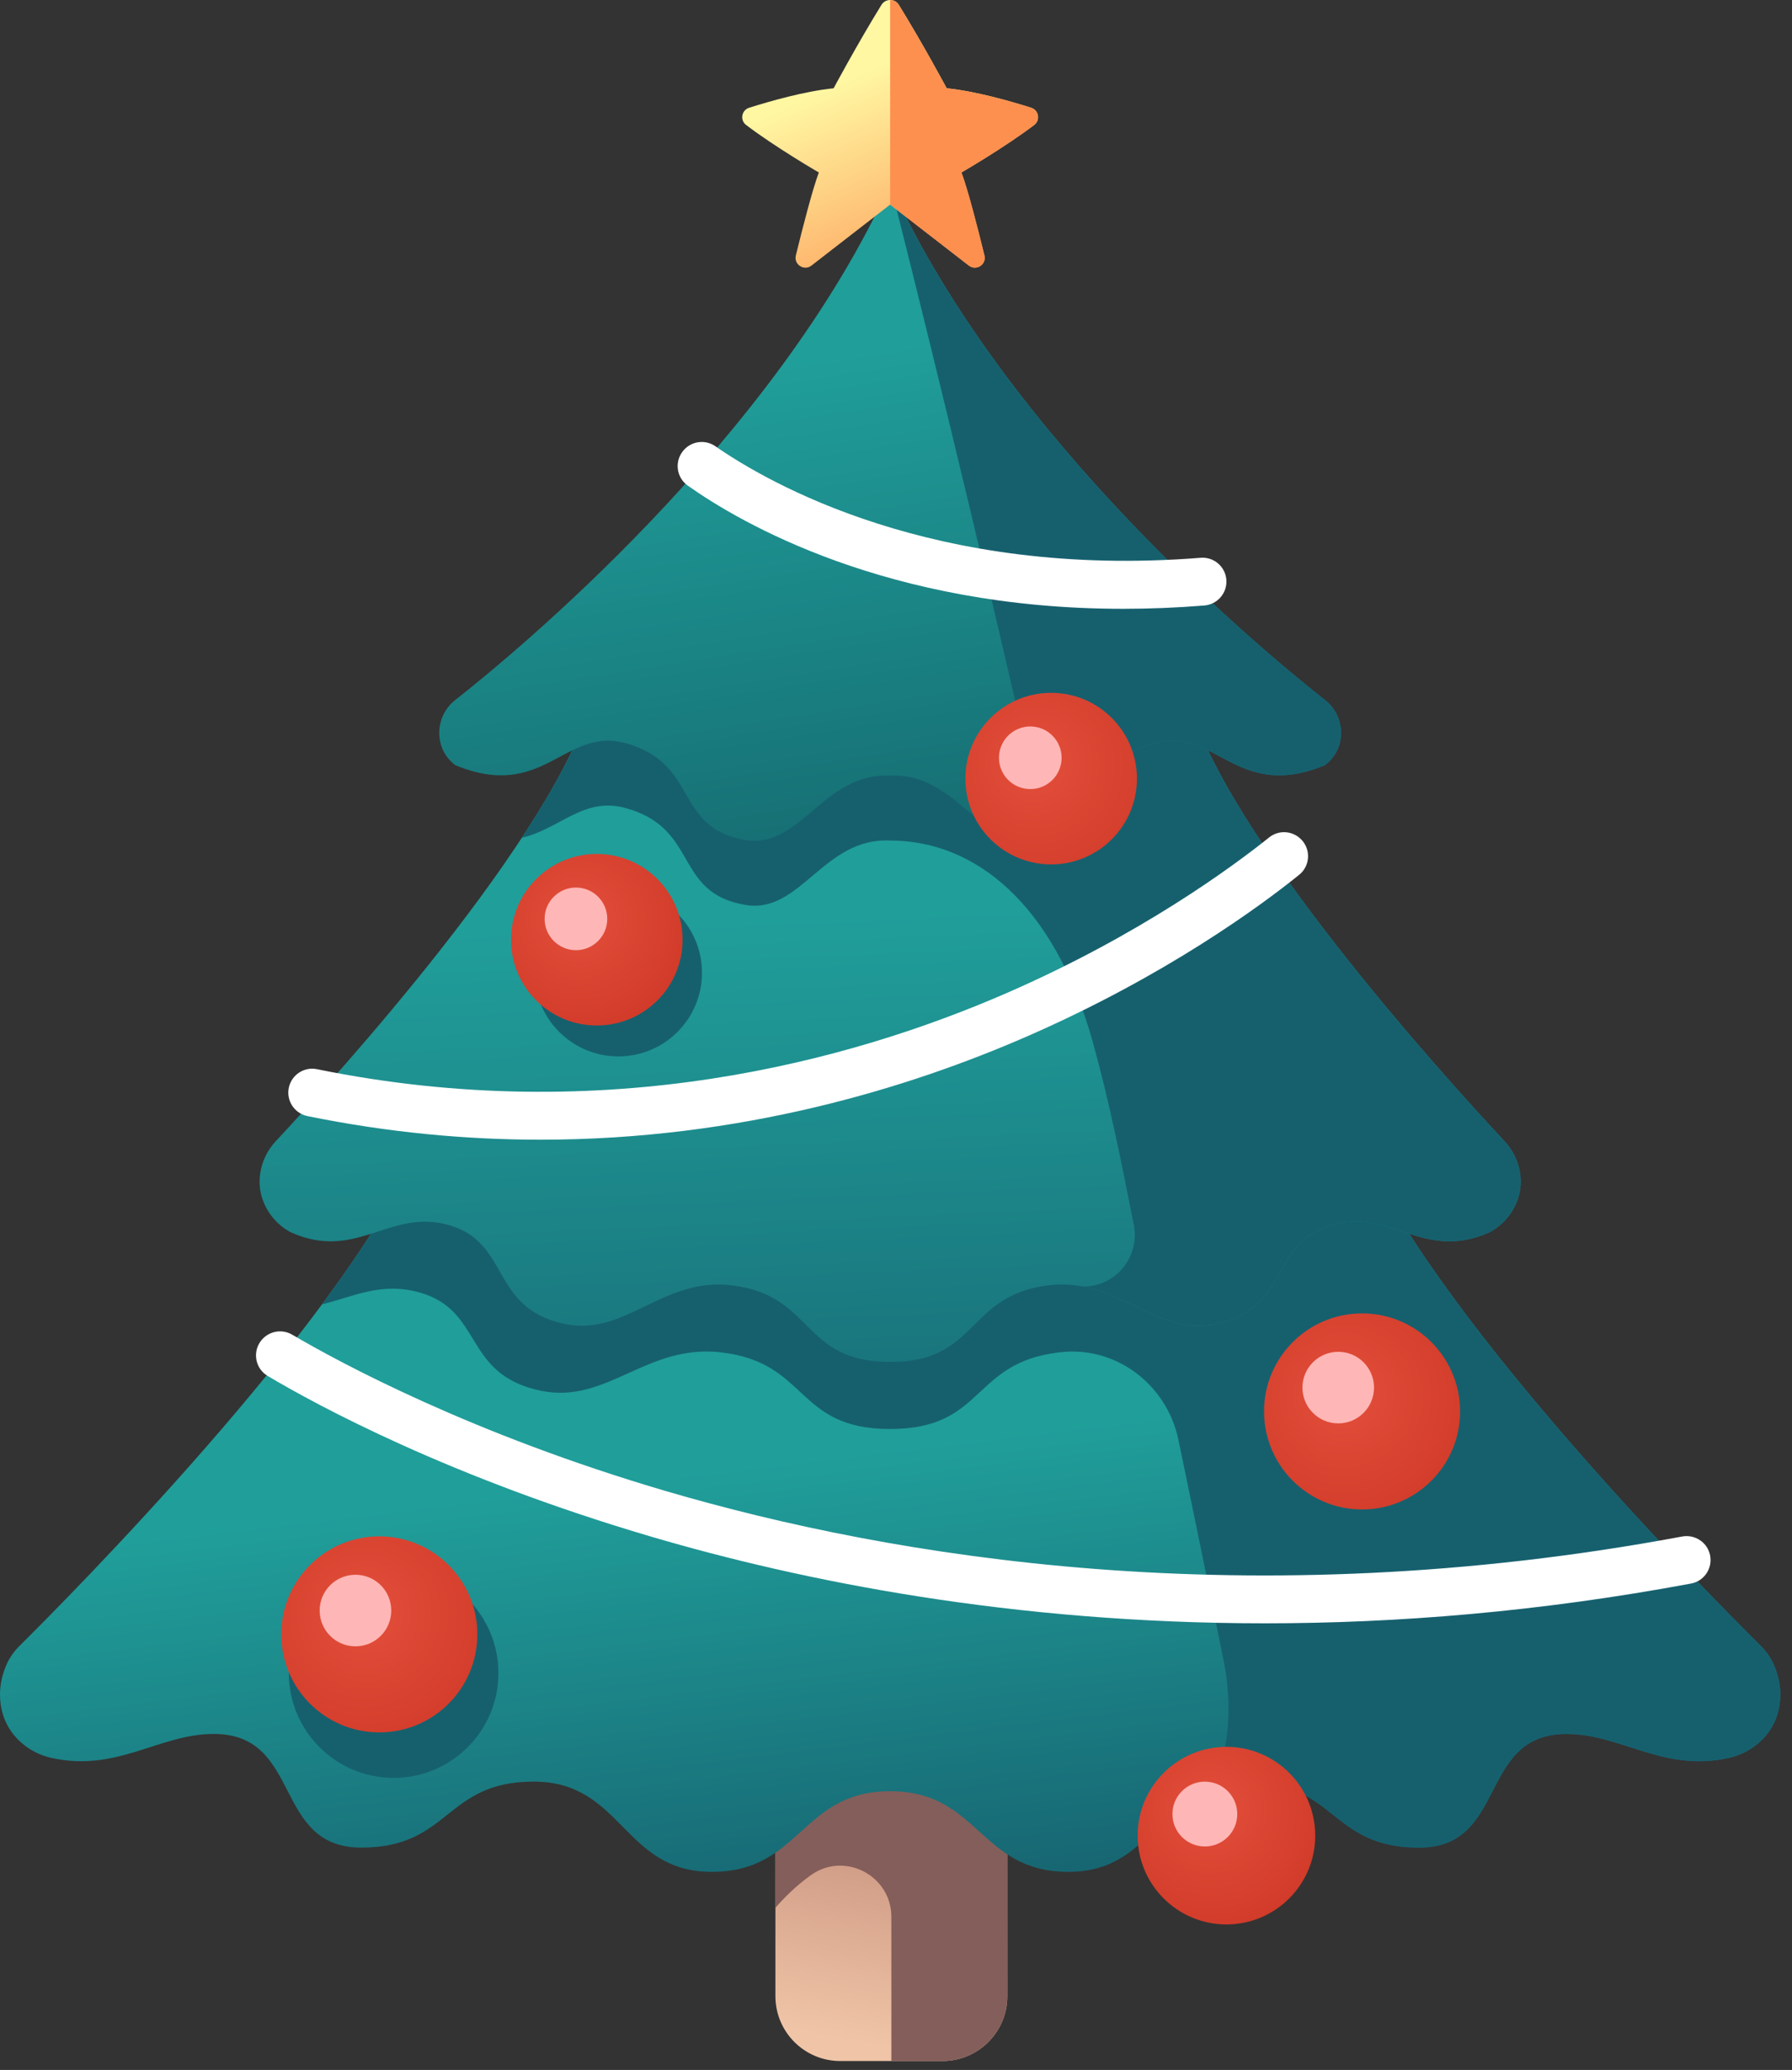 <svg width="116" height="134" viewBox="0 0 116 134" fill="none" xmlns="http://www.w3.org/2000/svg">
<rect x="0" y="0" width="116" height="134" fill="#333333" stroke="none"/>
<path d="M65.207 113.564H50.194V129.224C50.194 131.543 52.074 133.423 54.393 133.423H61.007C63.326 133.423 65.207 131.543 65.207 129.224V113.564H65.207Z" fill="url(#paint0_linear_12601_2009)"/>
<path d="M57.7 113.564H50.194V123.504C50.726 122.888 51.499 122.101 52.479 121.396C54.658 119.828 57.7 121.406 57.7 124.091V133.423H61.007C63.326 133.423 65.207 131.543 65.207 129.224V123.268V113.564H57.7V113.564Z" fill="#845E5A"/>
<path d="M114.844 107.812C114.64 107.327 114.329 106.894 113.955 106.523C110.899 103.497 93.393 85.89 88.391 74.756H57.621H26.851C21.849 85.89 4.342 103.497 1.287 106.523C0.913 106.894 0.602 107.327 0.398 107.812C-0.063 108.909 -0.073 109.892 0.113 110.709C0.471 112.278 1.762 113.453 3.334 113.801C7.588 114.744 10.299 112.248 13.836 112.248C19.605 112.248 17.622 119.607 23.391 119.607C29.16 119.607 28.773 115.334 34.542 115.334C40.311 115.334 40.312 121.177 46.082 121.177C51.852 121.177 51.851 115.956 57.621 115.956C63.392 115.956 63.391 121.177 69.161 121.177C74.931 121.177 74.931 115.334 80.701 115.334C86.47 115.334 86.083 119.607 91.852 119.607C97.621 119.607 95.638 112.248 101.406 112.248C104.944 112.248 107.654 114.744 111.909 113.801C113.48 113.453 114.772 112.278 115.129 110.709C115.315 109.892 115.305 108.909 114.844 107.812Z" fill="url(#paint1_linear_12601_2009)"/>
<path d="M114.846 107.817C114.642 107.331 114.332 106.896 113.958 106.526C111.706 104.296 101.564 94.103 94.398 84.438C94.087 84.018 93.782 83.6 93.482 83.182C93.475 83.172 93.466 83.16 93.459 83.149C93.172 82.75 92.893 82.352 92.619 81.956C92.599 81.926 92.578 81.896 92.558 81.867C92.301 81.495 92.052 81.125 91.808 80.758C91.774 80.706 91.738 80.653 91.704 80.602C91.478 80.258 91.26 79.919 91.047 79.581C91.001 79.508 90.953 79.435 90.908 79.363C90.711 79.048 90.523 78.737 90.339 78.428C90.284 78.337 90.227 78.245 90.173 78.154C90.002 77.863 89.841 77.577 89.682 77.292C89.624 77.189 89.562 77.083 89.506 76.981C89.351 76.699 89.209 76.422 89.067 76.145C89.016 76.047 88.96 75.945 88.911 75.848C88.726 75.478 88.552 75.113 88.391 74.756H72.343H57.621H26.851C25.544 77.667 23.378 81.019 20.843 84.438C22.873 83.942 24.682 82.967 27.169 83.672C31.316 84.847 29.95 88.98 35.009 90.031C39.292 90.921 41.829 86.99 46.669 87.546C52.386 88.202 51.45 92.508 57.621 92.508C63.792 92.508 62.856 88.202 68.574 87.546C68.716 87.529 68.855 87.517 68.994 87.508C72.482 87.285 75.565 89.778 76.279 93.2C77.256 97.881 78.238 102.675 79.216 107.552C79.661 109.772 79.641 112.075 79.042 114.259C78.909 114.744 78.751 115.215 78.561 115.658C79.181 115.455 79.881 115.335 80.701 115.335C80.943 115.335 81.17 115.345 81.391 115.36C81.466 115.365 81.54 115.371 81.613 115.377C81.788 115.393 81.959 115.412 82.122 115.436C82.18 115.445 82.237 115.454 82.293 115.463C82.455 115.491 82.61 115.523 82.761 115.558C82.822 115.573 82.884 115.588 82.943 115.603C83.106 115.646 83.264 115.692 83.415 115.744C83.456 115.758 83.495 115.774 83.535 115.788C83.658 115.833 83.777 115.88 83.893 115.93C83.941 115.951 83.988 115.97 84.034 115.991C84.171 116.054 84.304 116.12 84.432 116.188C84.47 116.208 84.507 116.23 84.544 116.251C84.649 116.309 84.751 116.37 84.851 116.432C84.885 116.453 84.921 116.474 84.954 116.496C85.075 116.573 85.192 116.653 85.307 116.734C87.074 117.98 88.29 119.607 91.852 119.607C97.621 119.607 95.638 112.249 101.406 112.249C104.944 112.249 107.655 114.744 111.909 113.801C113.481 113.454 114.773 112.279 115.129 110.71C115.314 109.893 115.305 108.912 114.846 107.817Z" fill="#16606E"/>
<path d="M25.48 115.094C29.227 115.094 32.264 112.056 32.264 108.31C32.264 104.563 29.227 101.526 25.48 101.526C21.733 101.526 18.696 104.563 18.696 108.31C18.696 112.056 21.733 115.094 25.48 115.094Z" fill="#16606E"/>
<path d="M24.553 112.148C28.058 112.148 30.899 109.307 30.899 105.802C30.899 102.297 28.058 99.456 24.553 99.456C21.048 99.456 18.207 102.297 18.207 105.802C18.207 109.307 21.048 112.148 24.553 112.148Z" fill="url(#paint2_radial_12601_2009)"/>
<path d="M23.01 106.577C24.29 106.577 25.327 105.54 25.327 104.26C25.327 102.98 24.29 101.943 23.01 101.943C21.731 101.943 20.693 102.98 20.693 104.26C20.693 105.54 21.731 106.577 23.01 106.577Z" fill="#FFB6B6"/>
<path d="M88.17 97.716C91.674 97.716 94.515 94.874 94.515 91.37C94.515 87.865 91.674 85.024 88.17 85.024C84.665 85.024 81.824 87.865 81.824 91.37C81.824 94.874 84.665 97.716 88.17 97.716Z" fill="url(#paint3_radial_12601_2009)"/>
<path d="M86.627 92.144C87.907 92.144 88.944 91.107 88.944 89.827C88.944 88.548 87.907 87.51 86.627 87.51C85.348 87.51 84.31 88.548 84.31 89.827C84.31 91.107 85.348 92.144 86.627 92.144Z" fill="#FFB6B6"/>
<path d="M79.389 124.58C82.564 124.58 85.137 122.006 85.137 118.832C85.137 115.658 82.564 113.084 79.389 113.084C76.215 113.084 73.642 115.658 73.642 118.832C73.642 122.006 76.215 124.58 79.389 124.58Z" fill="url(#paint4_radial_12601_2009)"/>
<path d="M77.992 119.534C79.151 119.534 80.091 118.594 80.091 117.435C80.091 116.276 79.151 115.336 77.992 115.336C76.833 115.336 75.894 116.276 75.894 117.435C75.894 118.594 76.833 119.534 77.992 119.534Z" fill="#FFB6B6"/>
<path d="M81.878 105.087C65.523 105.087 51.929 102.355 42.138 99.472C29.095 95.631 20.515 90.969 17.326 89.072C16.565 88.62 16.341 87.622 16.831 86.885C17.289 86.196 18.203 85.983 18.916 86.402C21.981 88.204 30.534 92.838 43.14 96.537C57.666 100.799 80.769 104.714 108.887 99.468C109.725 99.312 110.534 99.853 110.699 100.689V100.689C110.865 101.532 110.313 102.354 109.469 102.511C99.624 104.348 90.377 105.087 81.878 105.087Z" fill="white"/>
<path d="M97.38 73.866C93.571 69.787 79.169 53.94 76.885 45.106H57.621H38.357C36.073 53.94 21.671 69.787 17.861 73.866C16.9 74.895 16.532 76.379 17.016 77.701C17.574 79.227 18.871 79.795 18.871 79.795C23.145 81.674 25.259 78.154 29.148 79.332C33.025 80.507 31.748 84.64 36.478 85.691C40.483 86.582 42.855 82.651 47.38 83.206C52.726 83.862 51.851 88.168 57.621 88.168C63.391 88.168 62.515 83.863 67.862 83.206C72.387 82.651 74.759 86.582 78.763 85.691C83.493 84.64 82.217 80.507 86.094 79.332C89.983 78.154 92.097 81.674 96.37 79.795C96.37 79.795 97.668 79.227 98.226 77.701C98.709 76.379 98.341 74.895 97.38 73.866Z" fill="url(#paint5_linear_12601_2009)"/>
<path d="M97.379 73.864C94.687 70.982 86.723 62.238 81.467 54.237C81.067 53.628 80.683 53.024 80.318 52.427C80.278 52.362 80.239 52.297 80.2 52.232C80.021 51.938 79.848 51.646 79.68 51.356C79.612 51.238 79.544 51.121 79.478 51.004C79.378 50.829 79.28 50.654 79.185 50.482C79.073 50.279 78.965 50.078 78.859 49.878C78.795 49.758 78.732 49.637 78.67 49.518C78.545 49.276 78.424 49.035 78.309 48.798C78.268 48.714 78.23 48.63 78.19 48.547C78.085 48.325 77.984 48.106 77.887 47.889C77.862 47.833 77.836 47.775 77.811 47.719C77.698 47.457 77.593 47.201 77.494 46.947C77.47 46.886 77.445 46.825 77.422 46.764C77.325 46.508 77.235 46.257 77.154 46.01C77.138 45.964 77.124 45.918 77.109 45.871C77.026 45.612 76.949 45.355 76.885 45.106H65.658H57.621H38.357C37.685 47.703 35.963 50.906 33.775 54.238C36.297 53.637 37.778 51.559 40.505 52.314C45.296 53.638 43.579 57.802 48.263 58.583C51.823 59.176 53.306 54.204 57.621 54.413C63.135 54.413 68.259 58.534 70.743 67.472C71.822 71.357 72.587 75.218 73.393 79.29C73.804 81.366 72.204 83.323 70.088 83.28L70.052 83.279C71.733 83.593 73.136 84.438 74.566 85.069C74.566 85.07 74.566 85.07 74.566 85.071C74.591 85.082 74.617 85.092 74.642 85.103C74.724 85.139 74.807 85.173 74.889 85.207C74.979 85.244 75.069 85.281 75.159 85.316C75.229 85.343 75.299 85.368 75.37 85.393C75.471 85.43 75.572 85.465 75.674 85.498C75.737 85.518 75.801 85.537 75.864 85.556C75.973 85.588 76.082 85.618 76.193 85.645C76.253 85.659 76.312 85.672 76.373 85.686C76.487 85.71 76.603 85.732 76.721 85.75C76.778 85.759 76.837 85.767 76.895 85.775C77.016 85.79 77.137 85.801 77.26 85.808C77.318 85.812 77.377 85.814 77.437 85.816C77.561 85.819 77.687 85.817 77.813 85.812C77.874 85.809 77.936 85.805 77.997 85.801C78.125 85.791 78.254 85.776 78.385 85.756C78.419 85.75 78.453 85.749 78.488 85.744L78.485 85.739C78.578 85.723 78.669 85.713 78.763 85.692C83.493 84.641 82.216 80.507 86.093 79.333C89.982 78.154 92.096 81.674 96.37 79.795C96.37 79.795 97.668 79.228 98.225 77.701C98.71 76.378 98.34 74.893 97.379 73.864Z" fill="#16606E"/>
<path d="M40.027 68.388C43.017 68.388 45.442 65.963 45.442 62.973C45.442 59.982 43.017 57.558 40.027 57.558C37.036 57.558 34.612 59.982 34.612 62.973C34.612 65.963 37.036 68.388 40.027 68.388Z" fill="#16606E"/>
<path d="M34.987 73.779C30.219 73.779 25.174 73.326 19.909 72.253C19.056 72.079 18.509 71.241 18.7 70.391C18.885 69.572 19.692 69.046 20.515 69.214C39.232 73.03 55.072 68.681 65.164 64.286C73.804 60.523 79.796 56.1 82.156 54.21C82.795 53.698 83.721 53.776 84.27 54.384L84.274 54.388C84.87 55.049 84.79 56.073 84.097 56.632C81.6 58.643 75.482 63.157 66.511 67.079C58.82 70.442 47.925 73.779 34.987 73.779Z" fill="white"/>
<path d="M38.631 66.386C41.698 66.386 44.184 63.9 44.184 60.833C44.184 57.767 41.698 55.28 38.631 55.28C35.565 55.28 33.078 57.767 33.078 60.833C33.078 63.9 35.565 66.386 38.631 66.386Z" fill="url(#paint6_radial_12601_2009)"/>
<path d="M37.282 61.511C38.401 61.511 39.309 60.603 39.309 59.484C39.309 58.364 38.401 57.456 37.282 57.456C36.162 57.456 35.254 58.364 35.254 59.484C35.254 60.603 36.162 61.511 37.282 61.511Z" fill="#FFB6B6"/>
<path d="M85.773 45.316C81.993 42.345 65.092 28.448 57.621 11.915C50.15 28.448 33.248 42.345 29.469 45.316C28.219 46.298 28.066 48.169 29.192 49.291C29.354 49.452 29.474 49.535 29.474 49.535C35.209 51.908 36.537 47.014 40.505 48.111C45.295 49.436 43.579 53.6 48.263 54.38C51.822 54.974 53.306 50.001 57.62 50.21C61.935 50.001 63.419 54.974 66.978 54.38C71.661 53.6 69.945 49.436 74.736 48.111C78.703 47.014 80.032 51.908 85.767 49.535C85.767 49.535 85.887 49.452 86.049 49.291C87.176 48.169 87.023 46.298 85.773 45.316Z" fill="url(#paint7_linear_12601_2009)"/>
<path d="M85.773 45.316C81.993 42.345 65.092 28.448 57.621 11.915C57.621 11.915 61.367 26.498 66.591 49.131C67.076 51.23 65.331 53.203 63.195 52.927L63.161 52.922C64.309 53.866 65.454 54.634 66.979 54.38C67.261 54.333 67.516 54.272 67.755 54.202C67.755 54.202 67.755 54.203 67.756 54.203C67.767 54.2 67.777 54.196 67.788 54.193C67.855 54.173 67.919 54.151 67.983 54.129C68.037 54.11 68.091 54.092 68.143 54.072C68.205 54.048 68.266 54.023 68.325 53.998C68.373 53.977 68.421 53.956 68.467 53.935C68.525 53.908 68.582 53.88 68.636 53.851C68.679 53.83 68.719 53.807 68.759 53.784C68.814 53.753 68.869 53.722 68.92 53.69C68.954 53.669 68.986 53.646 69.019 53.624C69.219 53.49 69.4 53.345 69.563 53.19C69.576 53.177 69.59 53.165 69.603 53.153C69.652 53.105 69.699 53.055 69.746 53.005C69.763 52.986 69.781 52.967 69.798 52.948C69.844 52.898 69.887 52.846 69.93 52.794C69.946 52.776 69.961 52.757 69.976 52.739C70.02 52.684 70.064 52.628 70.105 52.572C70.115 52.558 70.125 52.545 70.135 52.531C70.462 52.085 70.728 51.6 71.013 51.114L71.013 51.113C71.717 49.915 72.546 48.716 74.737 48.111C78.704 47.014 80.032 51.908 85.768 49.534C85.768 49.534 85.888 49.451 86.049 49.291C87.176 48.169 87.023 46.298 85.773 45.316Z" fill="#16606E"/>
<path d="M72.706 39.412C57.416 39.412 47.889 33.822 44.521 31.437C43.771 30.906 43.645 29.845 44.249 29.153L44.184 29.228L44.256 29.144C44.776 28.547 45.66 28.437 46.31 28.89C49.645 31.21 60.429 37.495 77.72 36.108C78.556 36.041 79.294 36.655 79.381 37.49V37.49C79.471 38.357 78.827 39.127 77.958 39.198C76.138 39.345 74.386 39.412 72.706 39.412Z" fill="white"/>
<path d="M68.043 55.958C71.11 55.958 73.596 53.472 73.596 50.405C73.596 47.339 71.11 44.852 68.043 44.852C64.976 44.852 62.49 47.339 62.49 50.405C62.49 53.472 64.976 55.958 68.043 55.958Z" fill="url(#paint8_radial_12601_2009)"/>
<path d="M66.693 51.083C67.812 51.083 68.72 50.175 68.72 49.056C68.72 47.936 67.812 47.028 66.693 47.028C65.573 47.028 64.665 47.936 64.665 49.056C64.665 50.175 65.573 51.083 66.693 51.083Z" fill="#FFB6B6"/>
<path d="M66.75 6.976C65.422 6.556 63.142 5.901 61.281 5.715C61.281 5.715 59.745 2.847 58.181 0.312C57.925 -0.104 57.317 -0.104 57.06 0.312C55.497 2.847 53.961 5.715 53.961 5.715C52.1 5.901 49.82 6.556 48.492 6.976C48 7.132 47.885 7.777 48.296 8.09C50.206 9.543 53.005 11.166 53.005 11.166C52.582 12.294 51.938 14.816 51.516 16.539C51.373 17.125 52.05 17.562 52.527 17.193L57.621 13.245L62.715 17.192C63.192 17.562 63.869 17.125 63.725 16.538C63.304 14.816 62.66 12.294 62.236 11.165C62.236 11.165 65.036 9.543 66.946 8.09C67.357 7.777 67.242 7.132 66.75 6.976Z" fill="url(#paint9_linear_12601_2009)"/>
<path d="M62.715 17.193C63.192 17.562 63.869 17.125 63.725 16.539C63.304 14.816 62.66 12.294 62.236 11.166C62.236 11.166 65.036 9.543 66.946 8.09C67.357 7.777 67.242 7.133 66.75 6.976C65.422 6.556 63.142 5.901 61.281 5.715C61.281 5.715 59.745 2.847 58.181 0.312C58.053 0.104 57.837 0 57.621 0V13.245L62.715 17.193Z" fill="#FD904F"/>
<defs>
<linearGradient id="paint0_linear_12601_2009" x1="55.704" y1="132.37" x2="58.62" y2="116.623" gradientUnits="userSpaceOnUse">
<stop offset="0.005" stop-color="#F0C5A7"/>
<stop offset="1" stop-color="#C48D7A"/>
</linearGradient>
<linearGradient id="paint1_linear_12601_2009" x1="55.702" y1="93.878" x2="59.544" y2="125.575" gradientUnits="userSpaceOnUse">
<stop offset="0.005" stop-color="#209E9A"/>
<stop offset="1" stop-color="#16606E"/>
</linearGradient>
<radialGradient id="paint2_radial_12601_2009" cx="0" cy="0" r="1" gradientUnits="userSpaceOnUse" gradientTransform="translate(23.594 104.495) scale(16.696 16.696)">
<stop offset="0.005" stop-color="#E24F3B"/>
<stop offset="0.948" stop-color="#C62C1C"/>
</radialGradient>
<radialGradient id="paint3_radial_12601_2009" cx="0" cy="0" r="1" gradientUnits="userSpaceOnUse" gradientTransform="translate(86.949 90.411) scale(15.835)">
<stop offset="0.005" stop-color="#E24F3B"/>
<stop offset="0.948" stop-color="#C62C1C"/>
</radialGradient>
<radialGradient id="paint4_radial_12601_2009" cx="0" cy="0" r="1" gradientUnits="userSpaceOnUse" gradientTransform="translate(78.343 117.176) scale(14.134)">
<stop offset="0.005" stop-color="#E24F3B"/>
<stop offset="0.948" stop-color="#C62C1C"/>
</radialGradient>
<linearGradient id="paint5_linear_12601_2009" x1="56.862" y1="59.035" x2="58.783" y2="103.219" gradientUnits="userSpaceOnUse">
<stop offset="0.005" stop-color="#209E9A"/>
<stop offset="1" stop-color="#16606E"/>
</linearGradient>
<radialGradient id="paint6_radial_12601_2009" cx="0" cy="0" r="1" gradientUnits="userSpaceOnUse" gradientTransform="translate(37.449 59.532) scale(12.967)">
<stop offset="0.005" stop-color="#E24F3B"/>
<stop offset="0.971" stop-color="#C62C1C"/>
</radialGradient>
<linearGradient id="paint7_linear_12601_2009" x1="53.806" y1="23.159" x2="61.01" y2="69.024" gradientUnits="userSpaceOnUse">
<stop offset="1e-08" stop-color="#209E9A"/>
<stop offset="1" stop-color="#115760"/>
</linearGradient>
<radialGradient id="paint8_radial_12601_2009" cx="0" cy="0" r="1" gradientUnits="userSpaceOnUse" gradientTransform="translate(67.018 49.495) scale(15.052)">
<stop offset="0.005" stop-color="#E24F3B"/>
<stop offset="1" stop-color="#C62C1C"/>
</radialGradient>
<linearGradient id="paint9_linear_12601_2009" x1="55.989" y1="4.576" x2="62.74" y2="19.784" gradientUnits="userSpaceOnUse">
<stop offset="0.005" stop-color="#FFF7A2"/>
<stop offset="1" stop-color="#FD904F"/>
</linearGradient>
</defs>
</svg>
